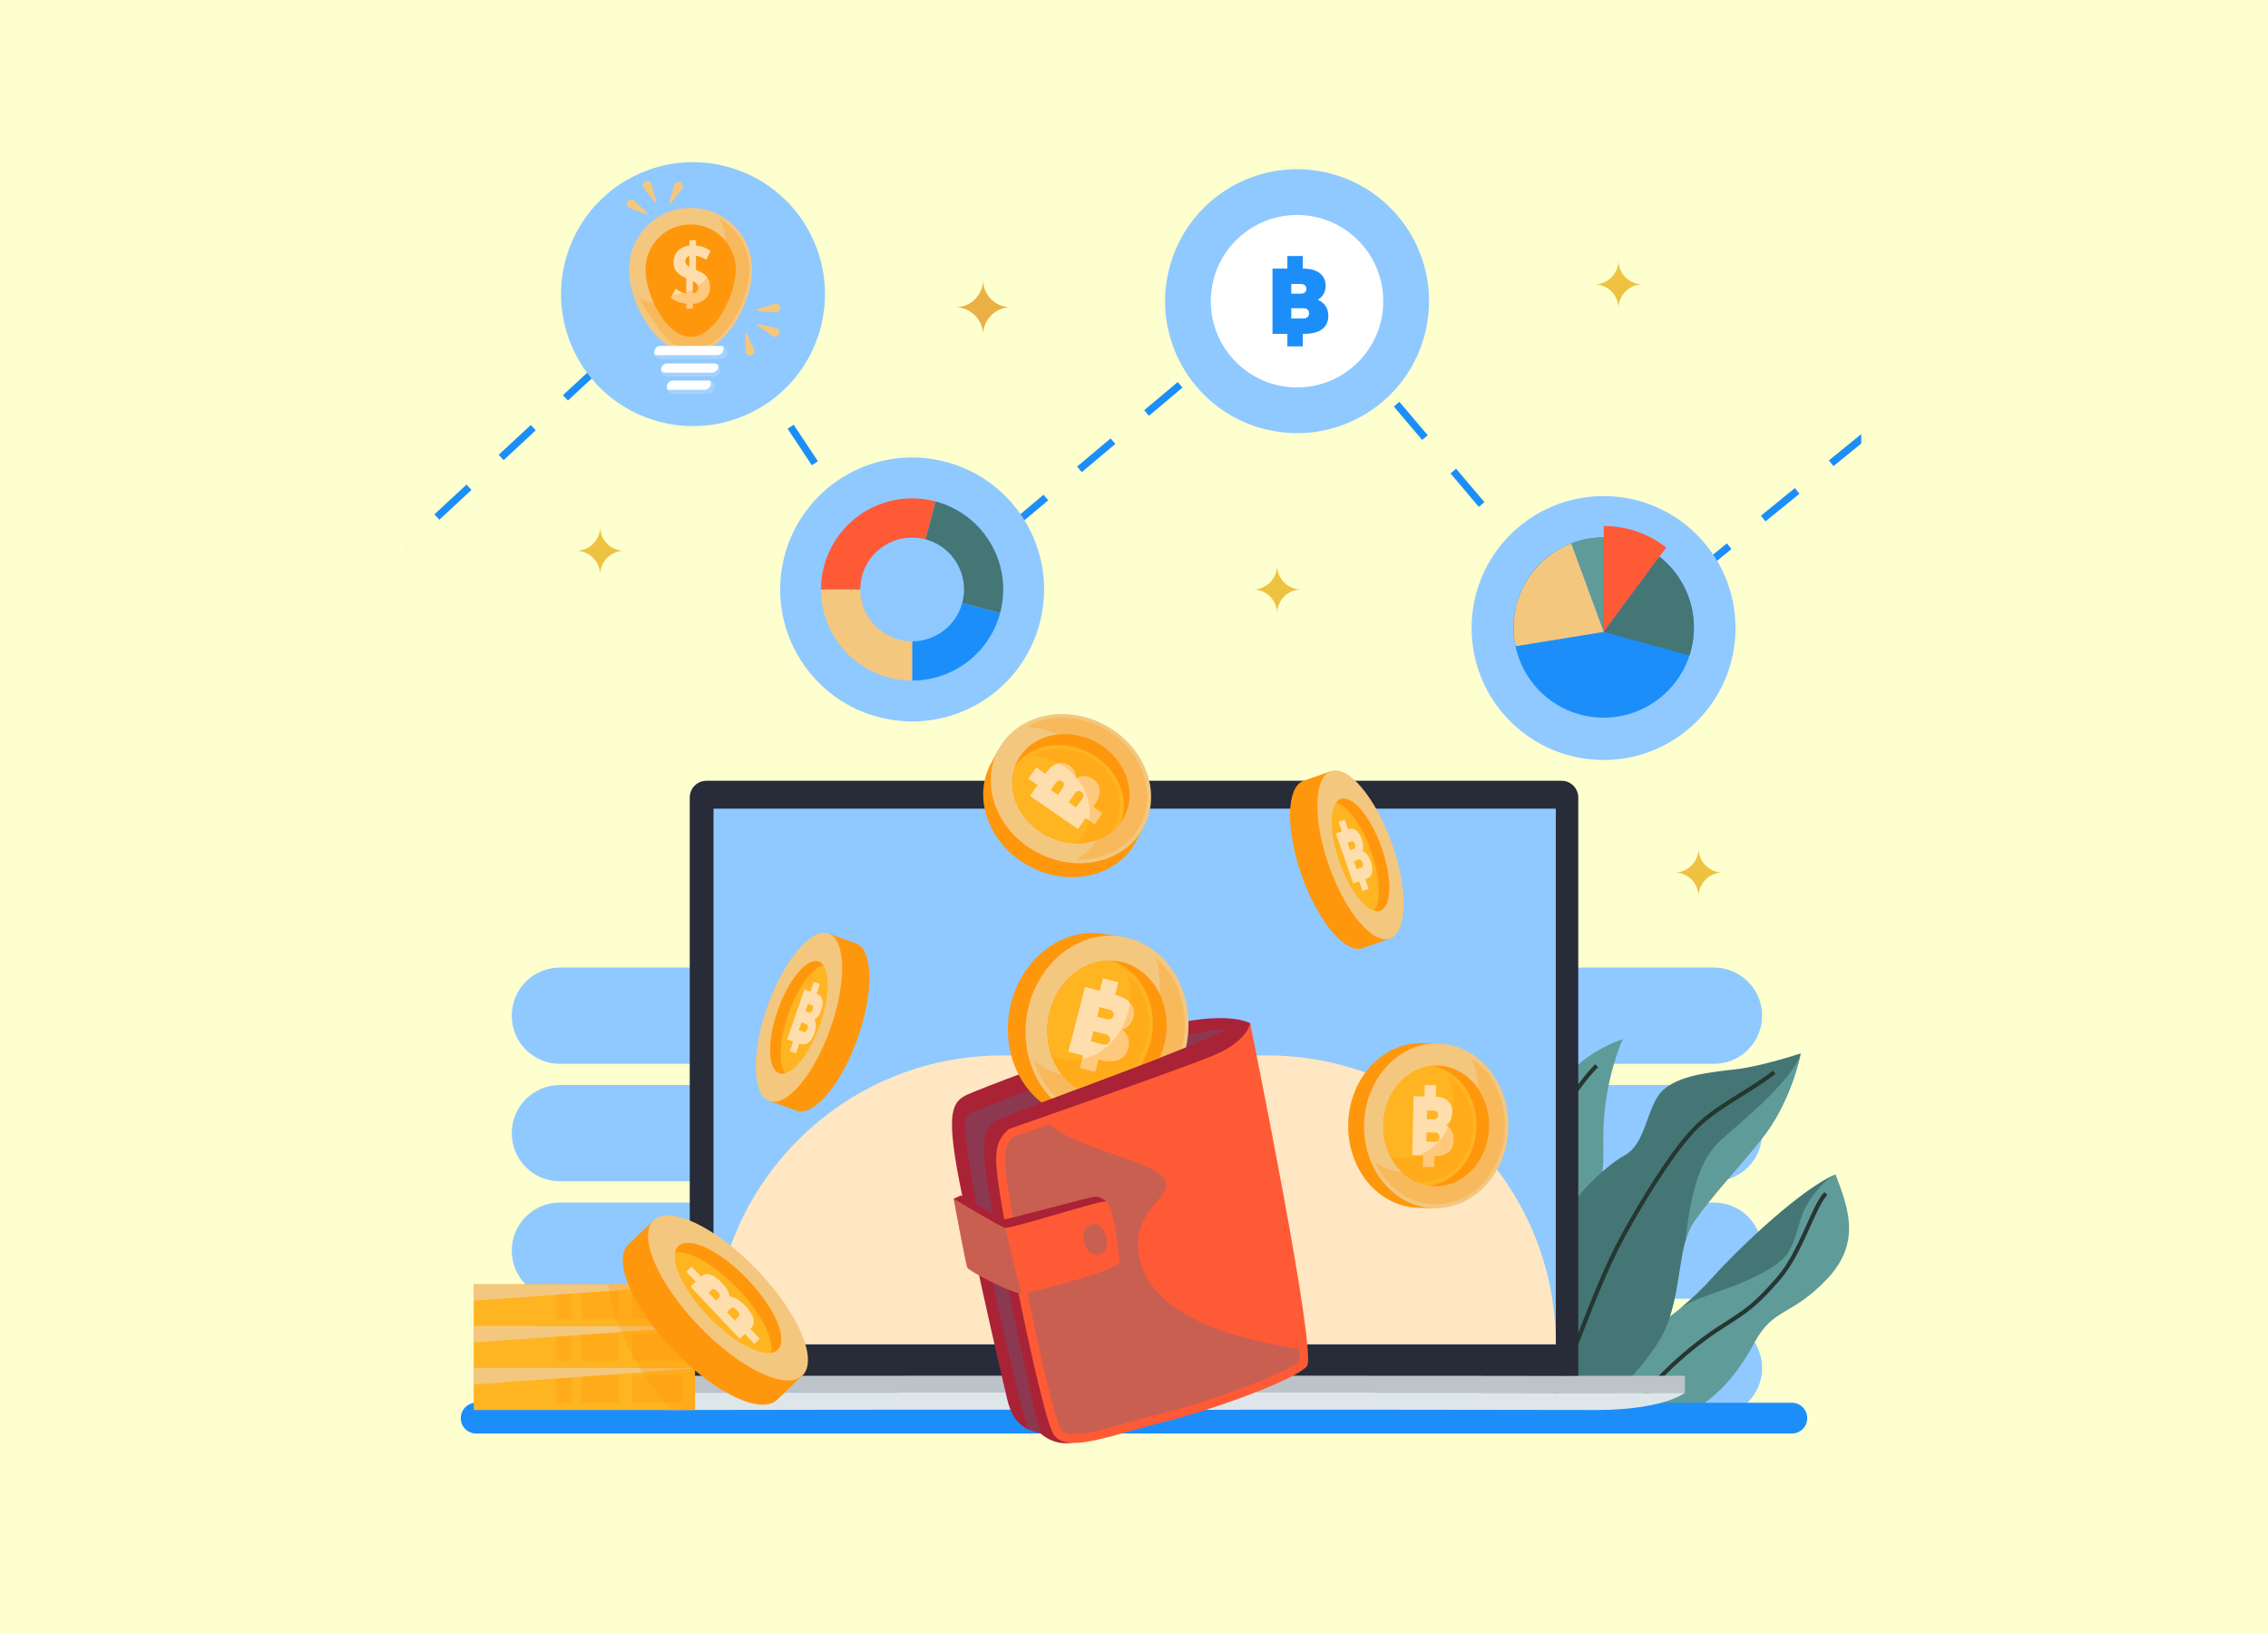 <svg fill="none" height="265" viewBox="0 0 368 265" width="368" xmlns="http://www.w3.org/2000/svg" xmlns:xlink="http://www.w3.org/1999/xlink"><linearGradient id="a"><stop offset="0" stop-color="#e9a249"/><stop offset="1" stop-color="#f1d13d"/></linearGradient><linearGradient id="b" gradientUnits="userSpaceOnUse" x1="159.508" x2="159.508" xlink:href="#a" y1="84.491" y2="-33.575"/><linearGradient id="c" gradientUnits="userSpaceOnUse" x1="207.223" x2="207.223" xlink:href="#a" y1="143.008" y2="73.851"/><linearGradient id="d" gradientUnits="userSpaceOnUse" x1="97.378" x2="97.378" xlink:href="#a" y1="136.736" y2="67.579"/><linearGradient id="e" gradientUnits="userSpaceOnUse" x1="275.609" x2="275.609" xlink:href="#a" y1="188.933" y2="119.776"/><linearGradient id="f" gradientUnits="userSpaceOnUse" x1="262.609" x2="262.609" xlink:href="#a" y1="93.504" y2="24.347"/><clipPath id="g"><path d="m66 14h236v236h-236z"/></clipPath><path d="m0 0h368v265h-368z" fill="#fdffcf"/><g clip-path="url(#g)"><g fill="#8fc9ff"><path d="m139.118 229.784h-48.275c-4.311 0-7.805-3.495-7.805-7.805 0-4.311 3.495-7.806 7.805-7.806h48.275c4.311 0 7.805 3.495 7.805 7.806s-3.494 7.805-7.805 7.805z"/><path d="m139.118 210.725h-48.275c-4.311 0-7.805-3.495-7.805-7.805 0-4.311 3.495-7.805 7.805-7.805h48.275c4.311 0 7.805 3.495 7.805 7.805s-3.494 7.805-7.805 7.805z"/><path d="m139.118 191.665h-48.275c-4.311 0-7.805-3.495-7.805-7.805 0-4.311 3.495-7.806 7.805-7.806h48.275c4.311 0 7.805 3.495 7.805 7.806 0 4.31-3.494 7.805-7.805 7.805z"/><path d="m139.118 172.605h-48.275c-4.311 0-7.805-3.495-7.805-7.805 0-4.311 3.495-7.806 7.805-7.806h48.275c4.311 0 7.805 3.495 7.805 7.806s-3.494 7.805-7.805 7.805z"/><path d="m278.109 229.784h-48.275c-4.311 0-7.805-3.495-7.805-7.805 0-4.311 3.494-7.806 7.805-7.806h48.275c4.311 0 7.805 3.495 7.805 7.806s-3.494 7.805-7.805 7.805z"/><path d="m278.109 210.725h-48.275c-4.311 0-7.805-3.495-7.805-7.805 0-4.311 3.494-7.805 7.805-7.805h48.275c4.311 0 7.805 3.495 7.805 7.805s-3.494 7.805-7.805 7.805z"/><path d="m278.109 191.665h-48.275c-4.311 0-7.805-3.495-7.805-7.805 0-4.311 3.494-7.806 7.805-7.806h48.275c4.311 0 7.805 3.495 7.805 7.806 0 4.31-3.494 7.805-7.805 7.805z"/><path d="m278.109 172.605h-48.275c-4.311 0-7.805-3.495-7.805-7.805 0-4.311 3.494-7.806 7.805-7.806h48.275c4.311 0 7.805 3.495 7.805 7.806s-3.494 7.805-7.805 7.805z"/></g><path d="m265.916 217.118s6.792-4.069 11.774-9.625c4.981-5.556 14.83-14.711 20.151-16.939 1.812 4.979 4.415 10.826-1.358 16.939-5.774 6.112-8.718 4.629-11.774 10.297-3.057 5.669-6.369 9.224-11.237 11.722h-18.085z" fill="#5f9b99"/><path d="m292.69 196.445c-1.019 2.273-1.512 6.178-3.396 7.822-5.01 4.372-13.8 5.777-16.567 7.939 1.655-1.371 3.398-2.969 4.962-4.713 4.982-5.556 14.831-14.711 20.152-16.939-1.87.953-4.132 3.617-5.151 5.891z" fill="#447676"/><path d="m296.256 193.647c-2.122 2.261-3.991 9.577-7.726 13.846-3.736 4.268-4.925 5.061-9.34 7.871s-12.142 9.272-14.18 14.148" stroke="#263631" stroke-miterlimit="10" stroke-width=".671"/><path d="m263.312 168.597s-2.123 4.539-2.887 11.187c-.708 6.16.34 7.407-1.019 14.395-1.359 6.989-2.604 8.986-4.019 17.139s-2.434 18.193-2.434 18.193h-13.368s1.028-2.69 1.169-9.319c.141-6.63-.915-15.209 1.397-23.458 2.311-8.249 8.254-23.669 21.161-28.137z" fill="#5f9b99"/><path d="m259.066 172.92s-7.132 6.858-8.661 17.048c-1.528 10.191-.17 29.263-1.528 34.403" stroke="#263631" stroke-miterlimit="10" stroke-width=".671"/><path d="m292.181 170.914s-6.34 2.102-10.529 2.582c-4.189.481-9.284.961-11.888 3.459s-2.604 8.551-6.113 10.473c-3.51 1.921-9.623 8.006-11.661 12.89-2.037 4.885-3.283 14.301-3.396 18.048-.114 3.747-2.265 9.416-3.284 11.145h13.133s9.51-8.07 12-14.412c2.491-6.341 1.812-13.163 4.416-16.91 2.603-3.747 7.224-8.771 10.868-13.265 4.982-6.143 6.454-14.01 6.454-14.01z" fill="#447676"/><path d="m274.859 198.19c-.618.889-1.048 1.957-1.382 3.146l-.005.002c.934-8.625 2.633-13.633 5.803-16.413 3.17-2.781 11.887-9.964 12.906-14.011 0 0-1.472 7.867-6.453 14.011-3.644 4.493-8.265 9.517-10.869 13.265z" fill="#5f9b99"/><path d="m287.879 173.977c-4.303 3.363-9.51 5.553-13.133 9.406-3.622 3.853-8.455 11.751-11.434 17.22-5.41 9.934-9.397 24.297-12.906 28.909" stroke="#263631" stroke-miterlimit="10" stroke-width=".671"/><path d="m290.739 230.097h-213.477" stroke="#1c8efa" stroke-linecap="round" stroke-miterlimit="10" stroke-width="5"/><path d="m273.385 223.224h-178.769v2.777h178.769z" fill="#bcc4c9"/><path d="m172.421 222.156h22.519c.623 0 1.128.505 1.128 1.128v.733c0 .624-.505 1.129-1.128 1.129h-22.519c-.623 0-1.129-.506-1.129-1.129v-.733c0-.623.505-1.128 1.129-1.128z" fill="#000"/><path d="m111.916 129.393c0-1.496 1.212-2.709 2.709-2.709h138.751c1.495 0 2.708 1.213 2.708 2.709v93.831h-144.168z" fill="#282b38"/><path d="m252.441 131.207h-136.668v86.891h136.668z" fill="#8fc9ff"/><path d="m108.639 228.777c-5.353 0-11.241-.889-14.024-2.777h89.492v2.777c-23.193-.112-70.437 0-75.468 0z" fill="#dfe6ea"/><path d="m259.361 228.777c5.352 0 11.24-.889 14.024-2.777h-89.492v2.777c23.193-.112 70.437 0 75.468 0z" fill="#dfe6ea"/><path d="m162.622 171.249h42.97c25.874 0 46.848 20.975 46.848 46.849h-136.667c0-25.874 20.975-46.849 46.849-46.849z" fill="#ffe7c3"/><g fill="#ff970d"><path d="m221.426 138.46c-.868-2.454-1.927-4.667-3.057-6.502l-2.417-6.837-4.43 1.566c-2.819.996-2.954 7.883-.304 15.382 2.652 7.498 7.086 12.77 9.904 11.773l4.43-1.566-2.417-6.837c-.275-2.138-.842-4.525-1.709-6.979z"/><path d="m222.075 142.943c.193.878.345 1.744.453 2.574l.007.065 1.912 5.406-5.427 1.919c-1.662-.944-3.709-3.382-5.49-6.942z" opacity=".3"/><path d="m220.848 138.664c.266.753.506 1.511.719 2.266l-8.907 3.149c-.301-.704-.591-1.444-.863-2.215-.207-.583-.395-1.158-.564-1.722l8.969-3.171c.228.554.444 1.121.646 1.693z" opacity=".3"/><path d="m219.578 135.538-8.761 3.097c-.196-.762-.354-1.502-.482-2.213l8.228-2.909c.354.645.693 1.322 1.015 2.025z" opacity=".3"/><path d="m217.399 131.055.409 1.155-7.698 2.722c-.053-.432-.093-.853-.122-1.257z" opacity=".3"/></g><path d="m225.855 136.894c2.651 7.498 2.515 14.385-.303 15.382-2.819.996-7.253-4.275-9.904-11.773-2.652-7.499-2.516-14.386.303-15.382 2.819-.997 7.253 4.274 9.904 11.773z" fill="#f4c77f"/><path d="m224.154 137.495c1.768 5 1.677 9.591-.202 10.255-.293.104-.615.107-.953.016-1.822-.486-4.16-3.646-5.651-7.864s-1.66-8.145-.547-9.669c.205-.283.458-.483.75-.586 1.88-.665 4.836 2.849 6.603 7.848z" fill="#ffb421"/><path d="m224.154 137.495c1.768 5 1.677 9.591-.202 10.255-.293.104-.615.107-.953.016 1.113-1.524.944-5.451-.547-9.669-1.491-4.217-3.828-7.378-5.651-7.864.205-.283.458-.483.75-.586 1.88-.665 4.836 2.849 6.603 7.848z" fill="#ff970d"/><path d="m221.836 138.682c-.237-.299-.496-.499-.776-.601.105-.244.149-.531.131-.862s-.092-.686-.223-1.064c-.221-.641-.525-1.111-.91-1.41-.385-.298-.823-.362-1.315-.194l-.54-1.561-1.01.349.54 1.562-.973.336 2.803 8.107.973-.336.538 1.555 1.01-.349-.537-1.555.101-.035c.508-.176.828-.505.961-.988.133-.482.077-1.079-.168-1.789-.166-.478-.368-.867-.605-1.165zm-1.99-1.698c.138.402.072.649-.2.743l-.582.201-.416-1.204.582-.201c.272-.094.477.06.616.461zm1.035 3.766-.752.259-.44-1.274.751-.259c.275-.096.486.069.633.494s.083.685-.192.78z" fill="#ffdeae"/><g fill="#ff970d"><path d="m128.962 164.831c.868-2.454 1.927-4.667 3.057-6.502l2.417-6.837 4.43 1.566c2.819.997 2.954 7.884.303 15.382-2.651 7.499-7.085 12.77-9.904 11.773l-4.429-1.566 2.417-6.837c.274-2.138.841-4.525 1.709-6.979z"/><path d="m128.313 169.314c-.194.879-.346 1.744-.453 2.575l-.008.064-1.911 5.407 5.427 1.918c1.662-.944 3.709-3.382 5.49-6.942z" opacity=".3"/><path d="m129.54 165.035c-.266.753-.506 1.511-.719 2.266l8.907 3.149c.301-.704.591-1.444.863-2.215.207-.583.395-1.158.564-1.722l-8.969-3.171c-.228.554-.444 1.122-.646 1.693z" opacity=".3"/><path d="m130.81 161.909 8.761 3.098c.195-.763.353-1.503.481-2.214l-8.227-2.909c-.354.645-.693 1.322-1.015 2.025z" opacity=".3"/><path d="m132.989 157.426-.409 1.155 7.698 2.722c.053-.432.094-.853.122-1.257z" opacity=".3"/></g><path d="m124.532 163.265c-2.651 7.499-2.515 14.386.304 15.382 2.819.997 7.253-4.274 9.904-11.773 2.651-7.498 2.515-14.385-.304-15.382-2.818-.997-7.253 4.274-9.904 11.773z" fill="#f4c77f"/><path d="m126.233 163.866c-1.768 5-1.677 9.591.203 10.255.292.104.614.107.952.016 1.823-.486 4.16-3.646 5.651-7.864s1.66-8.145.548-9.669c-.206-.283-.458-.482-.751-.586-1.879-.665-4.835 2.849-6.603 7.848z" fill="#ffb421"/><path d="m126.233 163.866c-1.768 5-1.677 9.591.203 10.255.292.104.614.107.952.016-1.112-1.524-.944-5.451.547-9.668 1.491-4.218 3.829-7.379 5.652-7.865-.206-.283-.458-.482-.751-.586-1.879-.665-4.835 2.849-6.603 7.848z" fill="#ff970d"/><path d="m132.391 166.381c-.002-.382-.083-.699-.24-.952.234-.127.445-.326.636-.597s.351-.596.482-.974c.221-.641.273-1.198.154-1.672-.118-.471-.423-.793-.913-.964l.539-1.561-1.01-.35-.54 1.562-.973-.336-2.803 8.107.973.336-.538 1.555 1.011.349.537-1.554.101.035c.508.175.964.114 1.366-.183.403-.298.727-.801.973-1.511.166-.479.247-.909.245-1.29zm-.517-2.565c-.139.402-.344.555-.615.462l-.582-.201.416-1.205.582.201c.271.094.338.342.199.743zm-1.511 3.601-.752-.26.441-1.273.751.259c.275.095.34.355.193.78-.147.424-.358.589-.633.494z" fill="#ffdeae"/><path d="m242.166 182.949c.187-6.368-3.562-11.805-8.748-13.297l.01-.329-2.575-.075c-6.464-.189-11.88 5.638-12.095 13.015-.216 7.378 4.849 13.511 11.313 13.701l2.576.075.009-.328c5.264-1.187 9.324-6.396 9.51-12.762z" fill="#ff970d"/><path d="m235.299 194.203.004-.123c-.073.04-.146.078-.219.116z" fill="#fff" stroke="#262425" stroke-miterlimit="10" stroke-width=".728"/><g fill="#ff970d"><path d="m220.07 187.453c.979 2.771 2.79 5.059 5.094 6.454l9.92.29c.073-.039.146-.077.219-.117l.18-6.176z" opacity=".3"/><path d="m233.152 183.223-13.884-.406c.01 1.343.2 2.638.549 3.853l13.223.387z" opacity=".3"/><path d="m232.612 180.333-13.082-.382c-.134.696-.219 1.414-.249 2.149l13.268.388z" opacity=".3"/><path d="m232.669 178.383-12.624-.369c-.121.349-.23.705-.323 1.069l12.916.378z" opacity=".3"/></g><path d="m244.741 183.013c.215-7.377-4.851-13.511-11.315-13.7s-11.879 5.639-12.095 13.016c-.215 7.377 4.85 13.511 11.315 13.7 6.464.189 11.879-5.639 12.095-13.016z" fill="#f4c77f"/><path d="m244.18 183.008c-.206 7.013-5.371 12.57-11.515 12.391-4.198-.123-7.786-2.893-9.57-6.875 1.565 1.051 3.377 1.675 5.323 1.732 6.145.18 11.31-5.378 11.515-12.39.065-2.221-.374-4.326-1.201-6.168 3.377 2.267 5.588 6.518 5.448 11.31z" fill="#ff970d" opacity=".3"/><path d="m241.608 182.932c-.158 5.403-4.124 9.67-8.858 9.532-.343-.01-.681-.044-1.011-.099-4.238-.695-7.421-4.922-7.274-9.934s3.571-9.047 7.842-9.493c.333-.035.673-.049 1.016-.039 4.734.139 8.443 4.63 8.285 10.033z" fill="#ff970d"/><path d="m239.579 182.873c-.146 5.011-3.566 9.044-7.84 9.493-.806-.133-1.574-.391-2.287-.76-1.645-.85-3.003-2.279-3.887-4.052-.748-1.504-1.155-3.26-1.1-5.123.147-5.012 3.571-9.046 7.842-9.493 4.24.698 7.419 4.923 7.272 9.935z" fill="#ffb421"/><path d="m235.565 183.503c-.209-.407-.511-.72-.905-.939.314-.212.553-.495.72-.848.166-.352.254-.753.264-1.2.017-.759-.198-1.372-.648-1.839-.448-.466-1.12-.71-2.016-.733l.043-1.848-1.844-.043-.043 1.848-1.775-.041-.223 9.593 1.775.041-.043 1.84 1.843.043.043-1.84.184.005c.927.021 1.64-.193 2.14-.643s.759-1.095.779-1.936c.014-.566-.084-1.052-.294-1.46zm-2.229-2.575c-.011.475-.264.707-.759.695l-1.062-.024.033-1.426 1.062.025c.496.012.738.255.726.73zm-.535 4.349-1.371-.033.035-1.507 1.371.032c.501.012.746.269.735.771-.011.503-.268.748-.77.737z" fill="#ffdeae"/><path d="m239.018 182.857c-.147 5.039-3.861 9.036-8.277 8.906-.441-.012-.87-.066-1.289-.157-1.645-.85-3.003-2.279-3.887-4.052.633.207 1.299.325 1.986.345 4.417.129 8.128-3.868 8.276-8.907.045-1.552-.253-3.026-.817-4.325 2.478 1.614 4.11 4.702 4.008 8.19z" fill="#ff970d" opacity=".3"/><path d="m178.096 119.922c-5.608-3.021-12.149-2.107-15.807 1.86l-.289-.156-1.222 2.268c-3.066 5.694-.285 13.146 6.213 16.646s14.251 1.722 17.318-3.972l1.221-2.268-.289-.156c1.299-5.237-1.537-11.201-7.145-14.222z" fill="#ff970d"/><path d="m185.078 131.106-.109-.058c.004.082.005.165.007.247z" fill="#fff" stroke="#262425" stroke-miterlimit="10" stroke-width=".728"/><g fill="#ff970d"><path d="m172.217 141.693c2.916.367 5.773-.226 8.052-1.66l4.707-8.738c-.002-.083-.003-.165-.007-.248l-5.44-2.93z" opacity=".3"/><path d="m174.3 128.103-6.586 12.228c1.204.594 2.447 1.004 3.69 1.237l6.274-11.647z" opacity=".3"/><path d="m171.475 127.29-6.206 11.523c.563.431 1.166.829 1.81 1.186l6.294-11.686z" opacity=".3"/><path d="m169.757 126.365-5.989 11.119c.258.265.528.521.811.768l6.128-11.375z" opacity=".3"/></g><path d="m185.528 134.299c3.066-5.694.285-13.146-6.213-16.646-6.497-3.5-14.251-1.721-17.317 3.972-3.067 5.694-.286 13.146 6.212 16.646s14.251 1.721 17.318-3.972z" fill="#f4c77f"/><path d="m179.052 118.149c6.176 3.327 8.829 10.436 5.914 15.848-1.992 3.698-6.076 5.662-10.435 5.472 1.641-.927 3.012-2.268 3.935-3.982 2.915-5.412.262-12.52-5.914-15.847-1.956-1.054-4.035-1.605-6.052-1.691 3.541-2.003 8.331-2.073 12.552.2z" fill="#ff970d" opacity=".3"/><path d="m177.831 120.414c4.759 2.564 6.795 8.021 4.55 12.191-.163.301-.345.589-.541.86-2.522 3.476-7.727 4.426-12.142 2.048-4.414-2.378-6.486-7.247-4.97-11.266.118-.313.258-.623.421-.924 2.246-4.17 7.923-5.472 12.682-2.909z" fill="#ff970d"/><path d="m176.869 122.2c4.414 2.378 6.486 7.243 4.971 11.264-.48.661-1.055 1.233-1.705 1.704-1.497 1.089-3.383 1.663-5.364 1.658-1.68-.005-3.431-.429-5.073-1.313-4.414-2.378-6.486-7.248-4.97-11.266 2.524-3.477 7.726-4.424 12.141-2.047z" fill="#ffb421"/><path d="m175.947 125.904c-.477-.007-.937.13-1.383.411.036-.431-.037-.825-.216-1.182-.18-.357-.452-.66-.814-.911-.614-.424-1.265-.535-1.952-.331-.685.203-1.338.751-1.957 1.645l-1.497-1.034-1.272 1.841 1.497 1.034-1.225 1.771 7.771 5.37 1.224-1.772 1.49 1.03 1.272-1.841-1.49-1.03.127-.183c.639-.925.941-1.761.905-2.507-.037-.747-.395-1.355-1.076-1.826-.459-.317-.927-.479-1.404-.485zm-3.62.872c.385.266.406.646.065 1.141l-.733 1.06-1.154-.798.732-1.059c.342-.496.705-.61 1.09-.344zm3.23 2.873-.945 1.368-1.221-.844.945-1.368c.347-.501.723-.611 1.13-.33s.437.673.091 1.174z" fill="#ffdeae"/><path d="m176.602 122.695c4.439 2.391 6.346 7.502 4.252 11.391-.209.388-.449.748-.719 1.082-1.497 1.089-3.383 1.663-5.364 1.658.469-.474.872-1.015 1.198-1.621 2.095-3.889.187-8.999-4.252-11.39-1.367-.736-2.818-1.13-4.232-1.209 2.554-1.49 6.045-1.565 9.117.089z" fill="#ff970d" opacity=".3"/><path d="m209.065 219.282s-27.837 13.756-35.272 14.827c-.184.025-.352.047-.509.056-1.475.1-3.213-.445-4.502-1.626-.782-.142-1.452-.358-2.022-.646-2.011-.998-2.818-2.783-3.318-4.791-.828-3.32-7.306-31.685-8.453-39.22-.574-3.765-.673-6.079-.315-7.589.357-1.51 1.175-2.211 2.423-2.752 2.502-1.083 13.476-5.372 27.418-9.812 13.941-4.44 18.327-1.702 18.327-1.702s-.001.004-.001.009l.005.001 1.427 12.219z" fill="#aa2236"/><path d="m192.437 169.932c-.234.095-.472.193-.714.286-.833.335-1.717.681-2.641 1.041-.3.118-.604.235-.914.356-1.006.386-2.048.79-3.121 1.199-.371.141-.747.285-1.124.43-.825.312-1.655.628-2.494.942-2.088.789-4.2 1.583-6.225 2.347-.094.039-.191.072-.288.105l-.001.005c-.005-.001-.005-.001-.005-.001-1.221.459-2.406.908-3.545 1.336-.243.098-.484.186-.721.275-.134.052-.268.103-.402.155-.423.162-.841.32-1.243.474-4.022 1.533-6.973 2.7-7.52 3.066-2.054 1.38-2.055 4.235-1.442 8.928.618 4.698 7.866 39.07 8.54 40.649.167.39.226.729.206 1.011-.784-.136-1.452-.358-2.023-.646-1.957-6.173-7.355-30.936-8.58-37.945-1.412-8.042-2.043-12.218-1.174-13.061.315-.31 4.506-1.966 9.94-4.001.206-.074.412-.153.623-.232.448-.167.901-.334 1.359-.504.217-.083.438-.165.659-.246 1.003-.367 2.032-.744 3.071-1.125.165-.061.334-.122.503-.183 1.137-.418 2.283-.83 3.423-1.238.74-.267 1.48-.53 2.204-.79 1.51-.539 2.987-1.055 4.377-1.535.277-.098.554-.195.82-.289.584-.199 1.148-.392 1.69-.574.262-.09.513-.176.763-.258.937-.314 1.802-.605 2.583-.856.239-.075.465-.151.684-.218.98-.312 1.798-.552 2.4-.71.172-.051.329-.09.465-.122.06-.014.125-.029.186-.043 4.864-1.124 5.944-1.019 5.944-1.019.224.264-2.362 1.425-6.263 2.991z" fill="#4a6c8f" opacity=".3"/><g fill="#ff970d"><path d="m189.779 168.421c-.022.137-.044.278-.075.414-.145.836-.36 1.646-.622 2.424-.3.118-.604.235-.914.357-1.006.385-2.048.789-3.121 1.198-.371.141-.747.285-1.124.43-.824.312-1.655.628-2.494.942-2.088.789-4.2 1.583-6.225 2.347-.094.039-.191.072-.288.106l-.001.004c-.005-.001-.005-.001-.005-.001-1.221.459-2.406.908-3.544 1.336-.244.098-.485.186-.722.275-.134.052-.268.103-.402.155-.423.162-.841.32-1.243.474-.752-.583-1.438-1.253-2.053-1.998-2.646-3.198-3.958-7.762-3.21-12.542 1.285-8.206 8.157-13.947 15.351-12.821l2.863.448-.057.365c2.639 1.135 4.791 3.213 6.213 5.836 1.584 2.92 2.258 6.517 1.673 10.251z"/><path d="m181.613 173.009-.184 1.178c-2.088.789-4.2 1.583-6.225 2.347-.094.039-.191.072-.288.105l-.001.005c-.005-.001-.005-.001-.005-.001-1.221.459-2.406.908-3.544 1.336-.244.098-.485.186-.722.275-.134.052-.268.103-.402.155l-.999-.156c-.604-.478-1.164-1.016-1.674-1.601-1.498-1.737-2.578-3.914-3.102-6.328z" opacity=".3"/><path d="m179.675 167.452-15.447-2.418c-.179 1.501-.15 2.974.068 4.38l14.711 2.303z" opacity=".3"/><path d="m179.48 164.149-14.554-2.279c-.248.759-.444 1.549-.582 2.365l14.76 2.311z" opacity=".3"/><path d="m179.82 161.98-14.045-2.199c-.183.372-.356.755-.512 1.147l14.37 2.25z" opacity=".3"/></g><path d="m192.642 168.869c-.056.36-.122.718-.205 1.063-.234.095-.472.193-.714.286-.833.335-1.717.681-2.641 1.041-.3.118-.604.235-.914.356-1.006.386-2.048.79-3.121 1.199-.371.141-.747.285-1.124.43-.825.312-1.655.628-2.494.942-2.088.789-4.2 1.583-6.225 2.347-.094.039-.191.072-.288.106l-.001.004c-.005-.001-.005-.001-.005-.001-1.221.459-2.406.908-3.544 1.336-.244.098-.485.186-.722.275-.637-.638-1.21-1.344-1.716-2.106-1.058-1.606-1.824-3.467-2.217-5.473-.06-.3-.115-.6-.15-.905-.201-1.409-.223-2.877-.037-4.375.022-.2.048-.4.08-.603.01-.067.021-.133.036-.198.133-.818.324-1.608.574-2.364.099-.323.206-.636.332-.947.144-.394.311-.775.495-1.149 2.651-5.597 8.178-9.061 13.909-8.164 6.929 1.085 11.623 8.142 10.806 15.99-.029.302-.067.607-.114.91z" fill="#f4c77f"/><path d="m192.017 168.771c-.077.492-.177.976-.294 1.447-.833.335-1.717.682-2.641 1.042-.3.118-.604.235-.914.356-1.006.386-2.048.79-3.121 1.198-.371.141-.747.286-1.124.43-.824.312-1.655.629-2.494.943-2.088.788-4.2 1.583-6.225 2.347-.094.038-.191.071-.288.105l-.001.005c-.005-.001-.005-.001-.005-.001-1.221.458-2.406.908-3.544 1.335-.66-.617-1.258-1.316-1.779-2.077-.815-1.179-1.458-2.517-1.893-3.952 1.339 1.17 2.912 2.027 4.66 2.471.261.069.533.127.807.174.075.017.151.029.231.041 1.387.217 2.767.167 4.088-.126.506-.105 1.004-.25 1.492-.425.066-.024.134-.052.201-.08.731-.274 1.437-.629 2.113-1.047.564-.348 1.101-.744 1.616-1.182 0 0-.004-.006.001-.005.379-.318.743-.659 1.082-1.028.91-.953 1.703-2.051 2.349-3.268.268-.502.509-1.021.719-1.56.438-1.091.761-2.257.953-3.483.063-.402.111-.802.144-1.199.086-1.044.067-2.07-.045-3.061-.101-.967-.293-1.904-.57-2.8 3.31 2.889 5.162 7.664 4.568 12.754-.023.215-.052.429-.086.646z" fill="#ff970d" opacity=".3"/><path d="m189.158 168.324c-.038.246-.086.49-.138.729-.195.906-.484 1.762-.852 2.563-1.006.386-2.048.79-3.121 1.198-.371.141-.747.286-1.124.43-.825.312-1.655.629-2.494.943-2.088.788-4.2 1.583-6.225 2.347-.094.038-.191.071-.288.105-.036-.016-.072-.035-.107-.06-.023-.009-.04-.021-.062-.039-.125-.073-.244-.15-.362-.231-.004-.001-.013-.007-.021-.018-.005-.001-.005-.001-.01-.002-.494-.339-.953-.726-1.374-1.16-.092-.097-.183-.194-.274-.295-.017-.017-.034-.035-.05-.057-.062-.068-.119-.135-.177-.202-.045-.05-.085-.1-.126-.155-.094-.112-.182-.227-.27-.348-.153-.203-.293-.419-.434-.635-.232-.376-.443-.763-.631-1.171-.044-.089-.084-.178-.123-.271-.064-.146-.124-.291-.183-.441-.035-.088-.069-.175-.098-.267-.006-.025-.013-.046-.023-.072-.076-.225-.148-.45-.214-.678-.019-.061-.035-.117-.055-.178-.01-.056-.025-.116-.036-.171-.153-.601-.255-1.223-.311-1.857-.011-.142-.019-.279-.026-.421-.008-.103-.011-.21-.008-.316-.007-.112-.01-.219-.006-.336-.004-.16.001-.32.012-.478 0-.126.011-.255.016-.385.014-.148.028-.301.042-.454.022-.2.048-.4.08-.603.01-.067.021-.133.036-.198.138-.822.358-1.607.645-2.353.118-.321.253-.629.403-.935.188-.393.398-.772.623-1.129 1.901-3.039 5.041-4.947 8.395-4.873.377.006.754.041 1.138.101 3.024.473 5.47 2.5 6.824 5.281 1.008 2.058 1.411 4.531 1.009 7.092z" fill="#ff970d"/><path d="m186.901 167.97c-.105.672-.259 1.317-.463 1.94-.339 1.052-.812 2.03-1.391 2.904-.371.141-.747.286-1.124.43-.825.312-1.655.629-2.494.943-2.088.788-4.2 1.583-6.225 2.347-.094.038-.191.072-.288.105l-.001.005c-.005-.001-.005-.001-.005-.001-.035-.02-.071-.04-.101-.064-.023-.009-.04-.021-.062-.039-.125-.073-.244-.15-.362-.231-.008-.007-.022-.014-.03-.02-.495-.339-.953-.726-1.375-1.16-.091-.097-.183-.194-.274-.295-.016-.017-.033-.035-.049-.057-.062-.068-.12-.135-.177-.202-.045-.05-.086-.1-.126-.155-.094-.112-.183-.227-.271-.348-.152-.203-.293-.419-.433-.635-.233-.376-.444-.763-.632-1.171-.044-.089-.083-.178-.122-.271-.065-.146-.124-.291-.183-.441-.03-.087-.065-.175-.094-.267h-.005c-.006-.025-.012-.046-.023-.071-.076-.225-.147-.45-.213-.679-.015-.06-.035-.117-.046-.176-.02-.057-.035-.117-.045-.172-.154-.601-.255-1.223-.311-1.857-.012-.143-.019-.28-.026-.421-.009-.103-.011-.21-.009-.316-.007-.113-.009-.22-.006-.336-.003-.161.002-.32.012-.478.001-.126.011-.256.017-.385.013-.149.028-.301.042-.454.021-.201.048-.4.079-.604.011-.066.021-.132.036-.198.139-.822.359-1.607.645-2.352.118-.321.254-.629.404-.936.187-.393.397-.772.623-1.129 1.901-3.038 5.041-4.946 8.394-4.872 4.059 1.202 6.824 5.315 6.866 10.064.007.674-.043 1.36-.152 2.055z" fill="#ffb421"/><path d="m183.045 168.372c-.182-.516-.512-.959-.992-1.328.479-.133.875-.367 1.189-.702.314-.336.534-.749.66-1.239.215-.831.076-1.577-.416-2.238-.49-.658-1.341-1.145-2.551-1.459l.523-2.024-2.49-.643-.522 2.024-2.397-.618-2.713 10.51 2.396.619-.52 2.016 2.49.643.52-2.016.249.064c1.251.323 2.272.317 3.063-.019.791-.335 1.305-.962 1.543-1.883.16-.621.149-1.19-.032-1.707zm-2.376-3.56c-.135.521-.537.694-1.205.522l-1.434-.37.403-1.562 1.434.37c.669.173.936.52.802 1.04zm-1.819 4.624-1.851-.478.426-1.651 1.851.477c.678.175.945.538.803 1.089-.141.55-.552.737-1.229.563z" fill="#ffdeae"/><path d="m186.276 167.872c-.126.804-.328 1.573-.601 2.296-.432 1.145-1.026 2.181-1.752 3.076-.825.312-1.655.629-2.495.943-2.087.788-4.199 1.583-6.225 2.347-.285-.065-.569-.143-.839-.243-.005-.001-.005-.001-.01-.002-.494-.339-.953-.726-1.374-1.16-.092-.097-.183-.194-.274-.295-.017-.017-.034-.035-.05-.057-.062-.068-.119-.135-.177-.202-.045-.05-.085-.1-.126-.155-.094-.112-.182-.227-.27-.348-.153-.203-.293-.419-.434-.635-.232-.376-.443-.763-.631-1.171-.044-.089-.084-.178-.123-.271-.064-.146-.124-.291-.183-.441-.03-.087-.064-.175-.094-.267h-.004c-.006-.025-.013-.046-.023-.071.072.035.15.067.226.103.608.265 1.262.455 1.939.561.639.1 1.275.122 1.9.064.03 0 .063 0 .094-.009.767-.069 1.513-.253 2.226-.534.211-.079.42-.172.625-.271.147-.074.299-.147.443-.232.425-.234.831-.505 1.217-.808.132-.1.26-.206.384-.318.268-.224.52-.467.759-.725.633-.671 1.191-1.443 1.644-2.297.527-.985.917-2.078 1.139-3.25.029-.126.05-.259.071-.391.13-.829.17-1.646.12-2.44-.043-.87-.187-1.712-.421-2.509 2.452 2.081 3.829 5.583 3.376 9.314-.015.133-.036.266-.057.398z" fill="#ff970d" opacity=".3"/><path d="m212.068 221.653c-.193.241-.526.514-.986.815-3.609 2.368-14.782 6.404-22.426 8.305-6.069 1.508-11.529 3.528-14.864 3.336-1.407-.085-2.434-.556-2.975-1.62-1.828-3.598-6.871-28.397-8.189-36.42-1.318-8.027-1.658-10.562 1.098-12.895 0 0 27.536-9.579 33.144-11.92 2.812-1.175 4.307-2.483 5.091-3.499.739-.942.867-1.63.881-1.719 0-.005.001-.01.001-.01s-.001.005.003.011c.161.796 10.923 53.512 9.222 55.616z" fill="#ff5a36"/><path d="m210.803 220.903c-1.829 1.682-13.308 6.188-22.496 8.478-1.811.453-3.545.938-5.219 1.412-3.922 1.108-7.629 2.151-9.674 1.831-.876-.137-1.158-.472-1.317-.788-1.72-3.382-6.71-27.839-8.051-36-1.308-7.968-1.425-9.727.417-11.392.764-.269 2.943-1.028 5.853-2.051 3.292 3.003 9.182 4.25 14.553 6.39 10.042 3.997-.379 5.517-.226 13.056.138 6.77 5.598 13.89 26.117 16.986.082.964.097 1.674.043 2.078z" fill="#4a6c8f" opacity=".3"/><path d="m179.039 196.429.463-1.491s-1.016-.849-1.808-.789c-.791.06-14.144 3.672-14.652 3.685-.508.012-7.12-3.875-7.12-3.875l-1.19.55s5.153 5.866 7.693 6.678c2.541.812 16.614-4.758 16.614-4.758z" fill="#aa2236"/><path d="m181.593 204.785c-.107 1.273-14.309 5.027-15.661 5.14-.054.006-.112.002-.179-.003-1.723-.169-8.59-3.692-8.811-4.26-.231-.575-2.155-10.859-2.206-11.148.226.132 7.407 4.466 8.32 4.701l.043.007c1.263.105 15.389-4.49 16.404-4.283 1.025.205 2.197 8.577 2.09 9.846z" fill="#ff5a36"/><path d="m165.754 209.922c-1.724-.169-8.59-3.692-8.812-4.26-.23-.575-2.154-10.859-2.206-11.148.227.132 7.408 4.466 8.321 4.701l.042.007c.815 3.502 1.918 7.85 2.655 10.7z" fill="#4a6c8f" opacity=".3"/><path d="m177.08 198.652c-2.401.697-1.254 5.369 1.259 4.889 2.513-.481 1.006-5.546-1.259-4.889z" fill="#4a6c8f" opacity=".3"/><path d="m112.772 208.386h-35.906v6.795h35.906z" fill="#ffb421"/><g fill="#ff970d"><path d="m110.712 209.569h-8.121v4.432h8.121z" opacity=".3"/><path d="m100.402 209.569h-6.047v4.432h6.047z" opacity=".3"/><path d="m92.745 209.569h-2.479v4.432h2.479z" opacity=".3"/></g><path d="m112.772 208.387v.055l-35.905 2.604v-2.659z" fill="#f4c77f"/><path d="m112.772 215.182h-35.906v6.799h35.906z" fill="#ffb421"/><g fill="#ff970d"><path d="m110.712 216.365h-8.121v4.432h8.121z" opacity=".3"/><path d="m100.402 216.365h-6.047v4.432h6.047z" opacity=".3"/><path d="m92.745 216.365h-2.479v4.432h2.479z" opacity=".3"/></g><path d="m112.772 215.183v.055l-35.905 2.605v-2.66z" fill="#f4c77f"/><path d="m112.772 221.981h-35.906v6.796h35.906z" fill="#ffb421"/><g fill="#ff970d"><path d="m110.712 223.161h-8.121v4.432h8.121z" opacity=".3"/><path d="m100.402 223.161h-6.047v4.432h6.047z" opacity=".3"/><path d="m92.745 223.161h-2.479v4.432h2.479z" opacity=".3"/></g><path d="m112.772 221.979v.055l-35.905 2.604v-2.659z" fill="#f4c77f"/><g fill="#ff970d"><path d="m112.772 208.386v20.391h-3.782c-1.761-1.857-3.531-4.164-5.145-6.796-.04-.067-.084-.135-.123-.203-1.36-2.242-2.466-4.485-3.289-6.597-.986-2.525-1.571-4.863-1.714-6.795z" opacity=".3"/><path d="m118.745 209.994c-2.183-2.276-4.458-4.19-6.622-5.651l-6.083-6.34-4.108 3.941c-2.614 2.508.675 10.178 7.347 17.132s14.199 10.559 16.813 8.051l4.108-3.941-6.083-6.341c-1.37-2.223-3.188-4.575-5.372-6.851z"/><path d="m121.7 214.619c.653.873 1.252 1.752 1.786 2.615l.04.068 4.81 5.013-5.033 4.829c-2.306-.213-5.783-1.881-9.527-4.922z" opacity=".3"/><path d="m118.209 210.508c.67.698 1.313 1.416 1.925 2.143l-8.26 7.924c-.684-.626-1.374-1.299-2.059-2.013-.519-.541-1.014-1.082-1.483-1.62l8.318-7.98c.529.497 1.05 1.016 1.559 1.546z" opacity=".3"/><path d="m115.246 207.691-8.124 7.795c-.597-.744-1.141-1.482-1.637-2.203l7.63-7.32c.712.535 1.425 1.113 2.131 1.728z" opacity=".3"/><path d="m110.602 203.83 1.028 1.071-7.139 6.849c-.274-.45-.529-.895-.762-1.327z" opacity=".3"/></g><path d="m122.853 206.053c6.672 6.954 9.961 14.624 7.347 17.132s-10.141-1.096-16.813-8.051c-6.672-6.954-9.961-14.624-7.347-17.132 2.614-2.507 10.141 1.097 16.813 8.051z" fill="#f4c77f"/><path d="m121.276 207.566c4.448 4.637 6.64 9.75 4.897 11.422-.271.261-.625.425-1.043.493-2.255.373-6.413-1.949-10.166-5.859-3.752-3.912-5.9-8.163-5.433-10.401.086-.415.264-.761.536-1.022 1.742-1.672 6.761.731 11.209 5.367z" fill="#ffb421"/><path d="m121.276 207.566c4.448 4.637 6.64 9.75 4.897 11.422-.271.261-.625.425-1.043.493.467-2.238-1.681-6.489-5.433-10.401-3.752-3.911-7.911-6.232-10.166-5.859.085-.415.264-.761.535-1.022 1.743-1.672 6.762.731 11.21 5.367z" fill="#ff970d"/><path d="m119.609 210.781c-.438-.257-.838-.389-1.202-.396-.037-.332-.166-.69-.388-1.075-.222-.384-.519-.775-.892-1.17-.631-.669-1.246-1.102-1.844-1.301-.596-.197-1.106-.096-1.532.303l-1.538-1.631-.872.823 1.538 1.631-.84.792 7.985 8.467.84-.792 1.531 1.624.873-.823-1.531-1.624.087-.082c.438-.414.581-.933.429-1.559-.153-.625-.579-1.308-1.278-2.05-.473-.501-.927-.879-1.366-1.137zm-3.181-1.204c.396.42.476.74.242.96l-.503.474-1.186-1.258.503-.473c.234-.222.548-.122.944.297zm3.422 4.04-.649.612-1.254-1.331.648-.611c.238-.224.566-.115.984.329.418.443.508.777.271 1.001z" fill="#ffdeae"/><path d="m163.981 49.86c-2.47 0-4.473-2.003-4.473-4.473 0 2.47-2.002 4.473-4.472 4.473 2.47 0 4.472 2.003 4.472 4.473 0-2.47 2.003-4.473 4.473-4.473z" fill="url(#b)"/><path d="m211.124 95.643c-2.154 0-3.901-1.746-3.901-3.901 0 2.154-1.746 3.901-3.9 3.901 2.154 0 3.9 1.746 3.9 3.901 0-2.154 1.747-3.901 3.901-3.901z" fill="url(#c)"/><path d="m101.279 89.371c-2.155 0-3.901-1.746-3.901-3.901 0 2.154-1.746 3.901-3.901 3.901 2.154 0 3.901 1.746 3.901 3.901 0-2.154 1.746-3.901 3.901-3.901z" fill="url(#d)"/><path d="m279.51 141.568c-2.155 0-3.901-1.746-3.901-3.901 0 2.155-1.746 3.901-3.901 3.901 2.155 0 3.901 1.746 3.901 3.901 0-2.155 1.746-3.901 3.901-3.901z" fill="url(#e)"/><path d="m266.51 46.139c-2.154 0-3.901-1.746-3.901-3.901 0 2.154-1.746 3.901-3.9 3.901 2.154 0 3.9 1.746 3.9 3.901 0-2.154 1.747-3.901 3.901-3.901z" fill="url(#f)"/><path d="m60.457 93.56 51.992-48.194 35.549 53.581 62.456-52.435 49.735 58.692 47.207-38.391" stroke="#1c8efa" stroke-dasharray="7.11 7.11" stroke-miterlimit="10" stroke-width="1.184"/><path d="m120.872 67.407c10.871-4.653 15.911-17.237 11.258-28.108s-17.237-15.911-28.108-11.257c-10.87 4.653-15.911 17.237-11.258 28.108s17.238 15.911 28.108 11.257z" fill="#8fc9ff"/><path d="m122.053 43.729c0 5.519-4.475 13.596-9.994 13.596-5.52 0-9.994-8.076-9.994-13.596 0-5.52 4.474-9.994 9.994-9.994 5.519 0 9.994 4.475 9.994 9.994z" fill="#f4c77f"/><path d="m121.573 43.73c0 5.247-4.268 13.116-9.514 13.116-3.586 0-6.715-5.594-8.336-8.532 1.36.751 2.923 1.179 4.584 1.179 5.247 0 9.515-4.268 9.515-9.515 0-1.661-.427-3.225-1.179-4.585 2.938 1.622 4.93 4.751 4.93 8.336z" fill="#ff970d" opacity=".3"/><path d="m119.378 43.729c0 4.042-3.277 10.921-7.319 10.921-4.043 0-7.319-6.878-7.319-10.921 0-4.042 3.276-7.319 7.319-7.319 4.042 0 7.319 3.277 7.319 7.319z" fill="#ff970d"/><path d="m114.126 44.391c.313.208.574.494.782.859.208.365.312.827.312 1.387 0 .45-.108.868-.325 1.253-.216.386-.536.706-.96.961s-.929.407-1.514.458v.776h-1.068v-.801c-.959-.11-1.807-.433-2.545-.967l.814-1.438c.246.178.524.335.833.471.31.136.609.233.897.293v-2.506c-.628-.263-1.128-.59-1.501-.979-.374-.39-.56-.924-.56-1.603 0-.746.231-1.361.693-1.845s1.088-.776 1.877-.878v-.84h1.069v.852c.491.043.919.138 1.284.286.365.148.73.341 1.094.579l-.699 1.412c-.628-.339-1.188-.551-1.679-.636v2.328l.063.025c.442.162.819.346 1.133.554zm-2.926-1.978c0 .331.221.632.662.903v-1.781c-.441.136-.662.428-.662.877zm1.857 4.879c.161-.165.242-.384.242-.655 0-.39-.293-.738-.878-1.043v2.035c.263-.059.475-.172.636-.337z" fill="#ffdeae"/><path d="m118.898 43.73c0 3.771-3.069 10.441-6.839 10.441-2.61 0-4.882-5.072-6.035-7.225.959.513 2.054.804 3.217.804 3.771 0 6.838-3.068 6.838-6.839 0-1.161-.292-2.256-.805-3.216 2.154 1.153 3.624 3.425 3.624 6.035z" fill="#ff970d" opacity=".3"/><path d="m116.928 58.195h-9.753c-.573 0-1.038-.464-1.038-1.038s.465-1.038 1.038-1.038h9.754c.573 0 1.038.464 1.038 1.038-.001.573-.465 1.038-1.039 1.038z" fill="#fff"/><path d="m117.321 56.197c.05.121.078.253.078.393 0 .573-.465 1.038-1.038 1.038h-9.753c-.139 0-.271-.028-.393-.078.155.378.526.645.96.645h9.753c.573 0 1.038-.464 1.038-1.038 0-.434-.266-.805-.645-.96z" fill="#1c8efa" opacity=".4"/><path d="m115.805 61.03h-7.506c-.573 0-1.038-.465-1.038-1.038 0-.573.465-1.038 1.038-1.038h7.506c.573 0 1.038.465 1.038 1.038 0 .573-.465 1.038-1.038 1.038z" fill="#fff"/><path d="m116.543 59.263c.008.053.016.106.016.161 0 .573-.465 1.038-1.038 1.038h-7.506c-.289 0-.55-.118-.738-.309.078.496.504.876 1.022.876h7.506c.573 0 1.038-.464 1.038-1.038 0-.284-.115-.541-.3-.729z" fill="#1c8efa" opacity=".4"/><path d="m114.867 63.814h-5.63c-.573 0-1.038-.465-1.038-1.038 0-.573.465-1.038 1.038-1.038h5.629c.573 0 1.038.465 1.038 1.038 0 .573-.464 1.038-1.037 1.038z" fill="#fff"/><path d="m115.259 61.816c.049.121.078.254.078.393 0 .574-.465 1.038-1.038 1.038h-5.629c-.139 0-.271-.028-.392-.078.154.378.525.645.959.645h5.629c.573 0 1.038-.465 1.038-1.038 0-.434-.267-.805-.645-.96z" fill="#1c8efa" opacity=".4"/><g fill="#f4c77f"><path d="m102.894 32.553 2.106 1.936c.065.059.069.159.01.224-.045.049-.113.063-.172.042l-2.683-.99c-.375-.138-.566-.554-.428-.928.138-.374.554-.566.928-.428.09.033.172.085.239.145z"/><path d="m110.645 30.655-1.743 2.269c-.053.069-.152.082-.222.029-.052-.04-.073-.107-.056-.167l.75-2.76c.105-.385.502-.613.887-.508s.613.502.508.887c-.025.092-.07.178-.124.25z"/><path d="m105.708 29.878.782 2.752c.024.084-.025.172-.109.195-.064.018-.129-.006-.168-.054l-1.768-2.249c-.247-.314-.192-.768.122-1.015.313-.247.768-.193 1.014.121.059.076.102.162.127.249z"/><path d="m125.833 50.672-2.855-.194c-.087-.006-.153-.082-.147-.169.004-.066.049-.12.108-.139l2.714-.905c.379-.126.788.078.915.457.126.379-.079.788-.457.914-.091.03-.188.041-.278.035z"/><path d="m120.969 56.998-.058-2.86c-.002-.087.068-.16.155-.161.066-.001.124.038.148.095l1.14 2.623c.159.366-.009.792-.374.951-.367.159-.792-.009-.951-.375-.038-.088-.058-.184-.06-.274z"/><path d="m125.308 54.519-2.33-1.66c-.071-.051-.088-.15-.037-.221.038-.054.104-.076.164-.062l2.786.65c.389.091.63.479.54.868-.091.389-.48.63-.868.539-.093-.021-.181-.063-.255-.115z"/></g><path d="m260.189 123.311c11.824 0 21.41-9.586 21.41-21.411 0-11.825-9.586-21.41-21.41-21.41-11.825 0-21.411 9.586-21.411 21.41 0 11.825 9.586 21.411 21.411 21.411z" fill="#8fc9ff"/><path d="m274.438 105.223c1.881-7.856-2.963-15.75-10.819-17.63-7.857-1.881-15.75 2.963-17.631 10.82-1.88 7.857 2.964 15.75 10.82 17.631 7.856 1.88 15.75-2.964 17.63-10.82z" fill="#1c8efa"/><path d="m270.361 88.833c-2.796-2.186-6.314-3.493-10.139-3.493v17.191z" fill="#ff5a36"/><path d="m269.259 90.321-9.037 12.21 13.906 3.825c.466-1.429.722-2.953.722-4.538-.001-4.666-2.188-8.818-5.591-11.497z" fill="#447676"/><path d="m260.222 102.531v-15.34c-1.86 0-3.637.351-5.273.984z" fill="#5f9b99"/><path d="m254.949 88.175c-5.472 2.116-9.353 7.425-9.353 13.643 0 1.042.11 2.057.317 3.037l14.309-2.324z" fill="#f4c77f"/><path d="m168.863 100.469c2.665-11.521-4.514-23.021-16.035-25.686-11.52-2.665-23.02 4.513-25.686 16.034-2.665 11.521 4.514 23.021 16.035 25.686 11.52 2.665 23.02-4.513 25.686-16.034z" fill="#8fc9ff"/><path d="m147.998 95.643v14.785c1.324 0 2.606-.176 3.827-.503 1.263-.337 2.458-.84 3.564-1.479 1.122-.649 2.153-1.438 3.064-2.348.91-.911 1.699-1.942 2.348-3.063.64-1.106 1.142-2.302 1.479-3.565z" fill="#1c8efa"/><path d="m147.998 95.643h-14.786c0 1.324.177 2.606.503 3.827.338 1.263.84 2.458 1.48 3.564.649 1.122 1.438 2.153 2.348 3.064.911.91 1.942 1.699 3.063 2.348 1.106.64 2.302 1.142 3.565 1.479 1.221.326 2.503.503 3.827.503z" fill="#f4c77f"/><path d="m147.998 80.857c-1.324 0-2.606.176-3.827.503-1.263.338-2.459.84-3.565 1.48-1.122.649-2.153 1.438-3.063 2.348-.911.91-1.699 1.941-2.348 3.063-.64 1.106-1.142 2.301-1.48 3.565-.326 1.221-.503 2.503-.503 3.827h14.785l3.827-14.282c-1.22-.328-2.502-.504-3.826-.504z" fill="#ff5a36"/><path d="m162.28 91.816c-.337-1.263-.84-2.459-1.479-3.565-.649-1.122-1.438-2.153-2.348-3.063-.911-.91-1.942-1.699-3.064-2.348-1.106-.64-2.301-1.142-3.564-1.48l-3.827 14.282 14.282 3.827c.326-1.221.503-2.503.503-3.827 0-1.323-.176-2.605-.503-3.826z" fill="#447676"/><path d="m156.196 97.567c1.064-4.525-1.742-9.055-6.266-10.119-4.525-1.064-9.055 1.742-10.119 6.266s1.741 9.056 6.266 10.12c4.525 1.063 9.055-1.742 10.119-6.267z" fill="#8fc8ff"/><path d="m231.319 53.695c2.666-11.521-4.513-23.021-16.034-25.686-11.521-2.665-23.021 4.513-25.686 16.034-2.665 11.521 4.514 23.021 16.034 25.686 11.521 2.665 23.021-4.513 25.686-16.034z" fill="#8fc9ff"/><path d="m210.454 62.864c7.728 0 13.992-6.265 13.992-13.992s-6.264-13.992-13.992-13.992-13.993 6.265-13.993 13.992 6.265 13.992 13.993 13.992z" fill="#fff"/><path d="m215.084 49.647c-.298-.444-.718-.781-1.26-1.013.42-.242.737-.56.952-.953.214-.393.321-.837.321-1.331 0-.837-.313-1.508-.939-2.012-.624-.502-1.545-.754-2.765-.756v-2.039h-2.508v2.039h-2.414v10.588h2.414v2.031h2.508v-2.031h.251c1.26 0 2.223-.254 2.889-.764.665-.509.998-1.228.998-2.156 0-.625-.15-1.159-.447-1.603zm-3.112-2.783c0 .524-.337.786-1.011.786h-1.444v-1.573h1.444c.674 0 1.011.262 1.011.787zm-.591 4.81h-1.864v-1.664h1.864c.683 0 1.024.278 1.024.832 0 .555-.341.832-1.024.832z" fill="#1c8efa"/></g></svg>